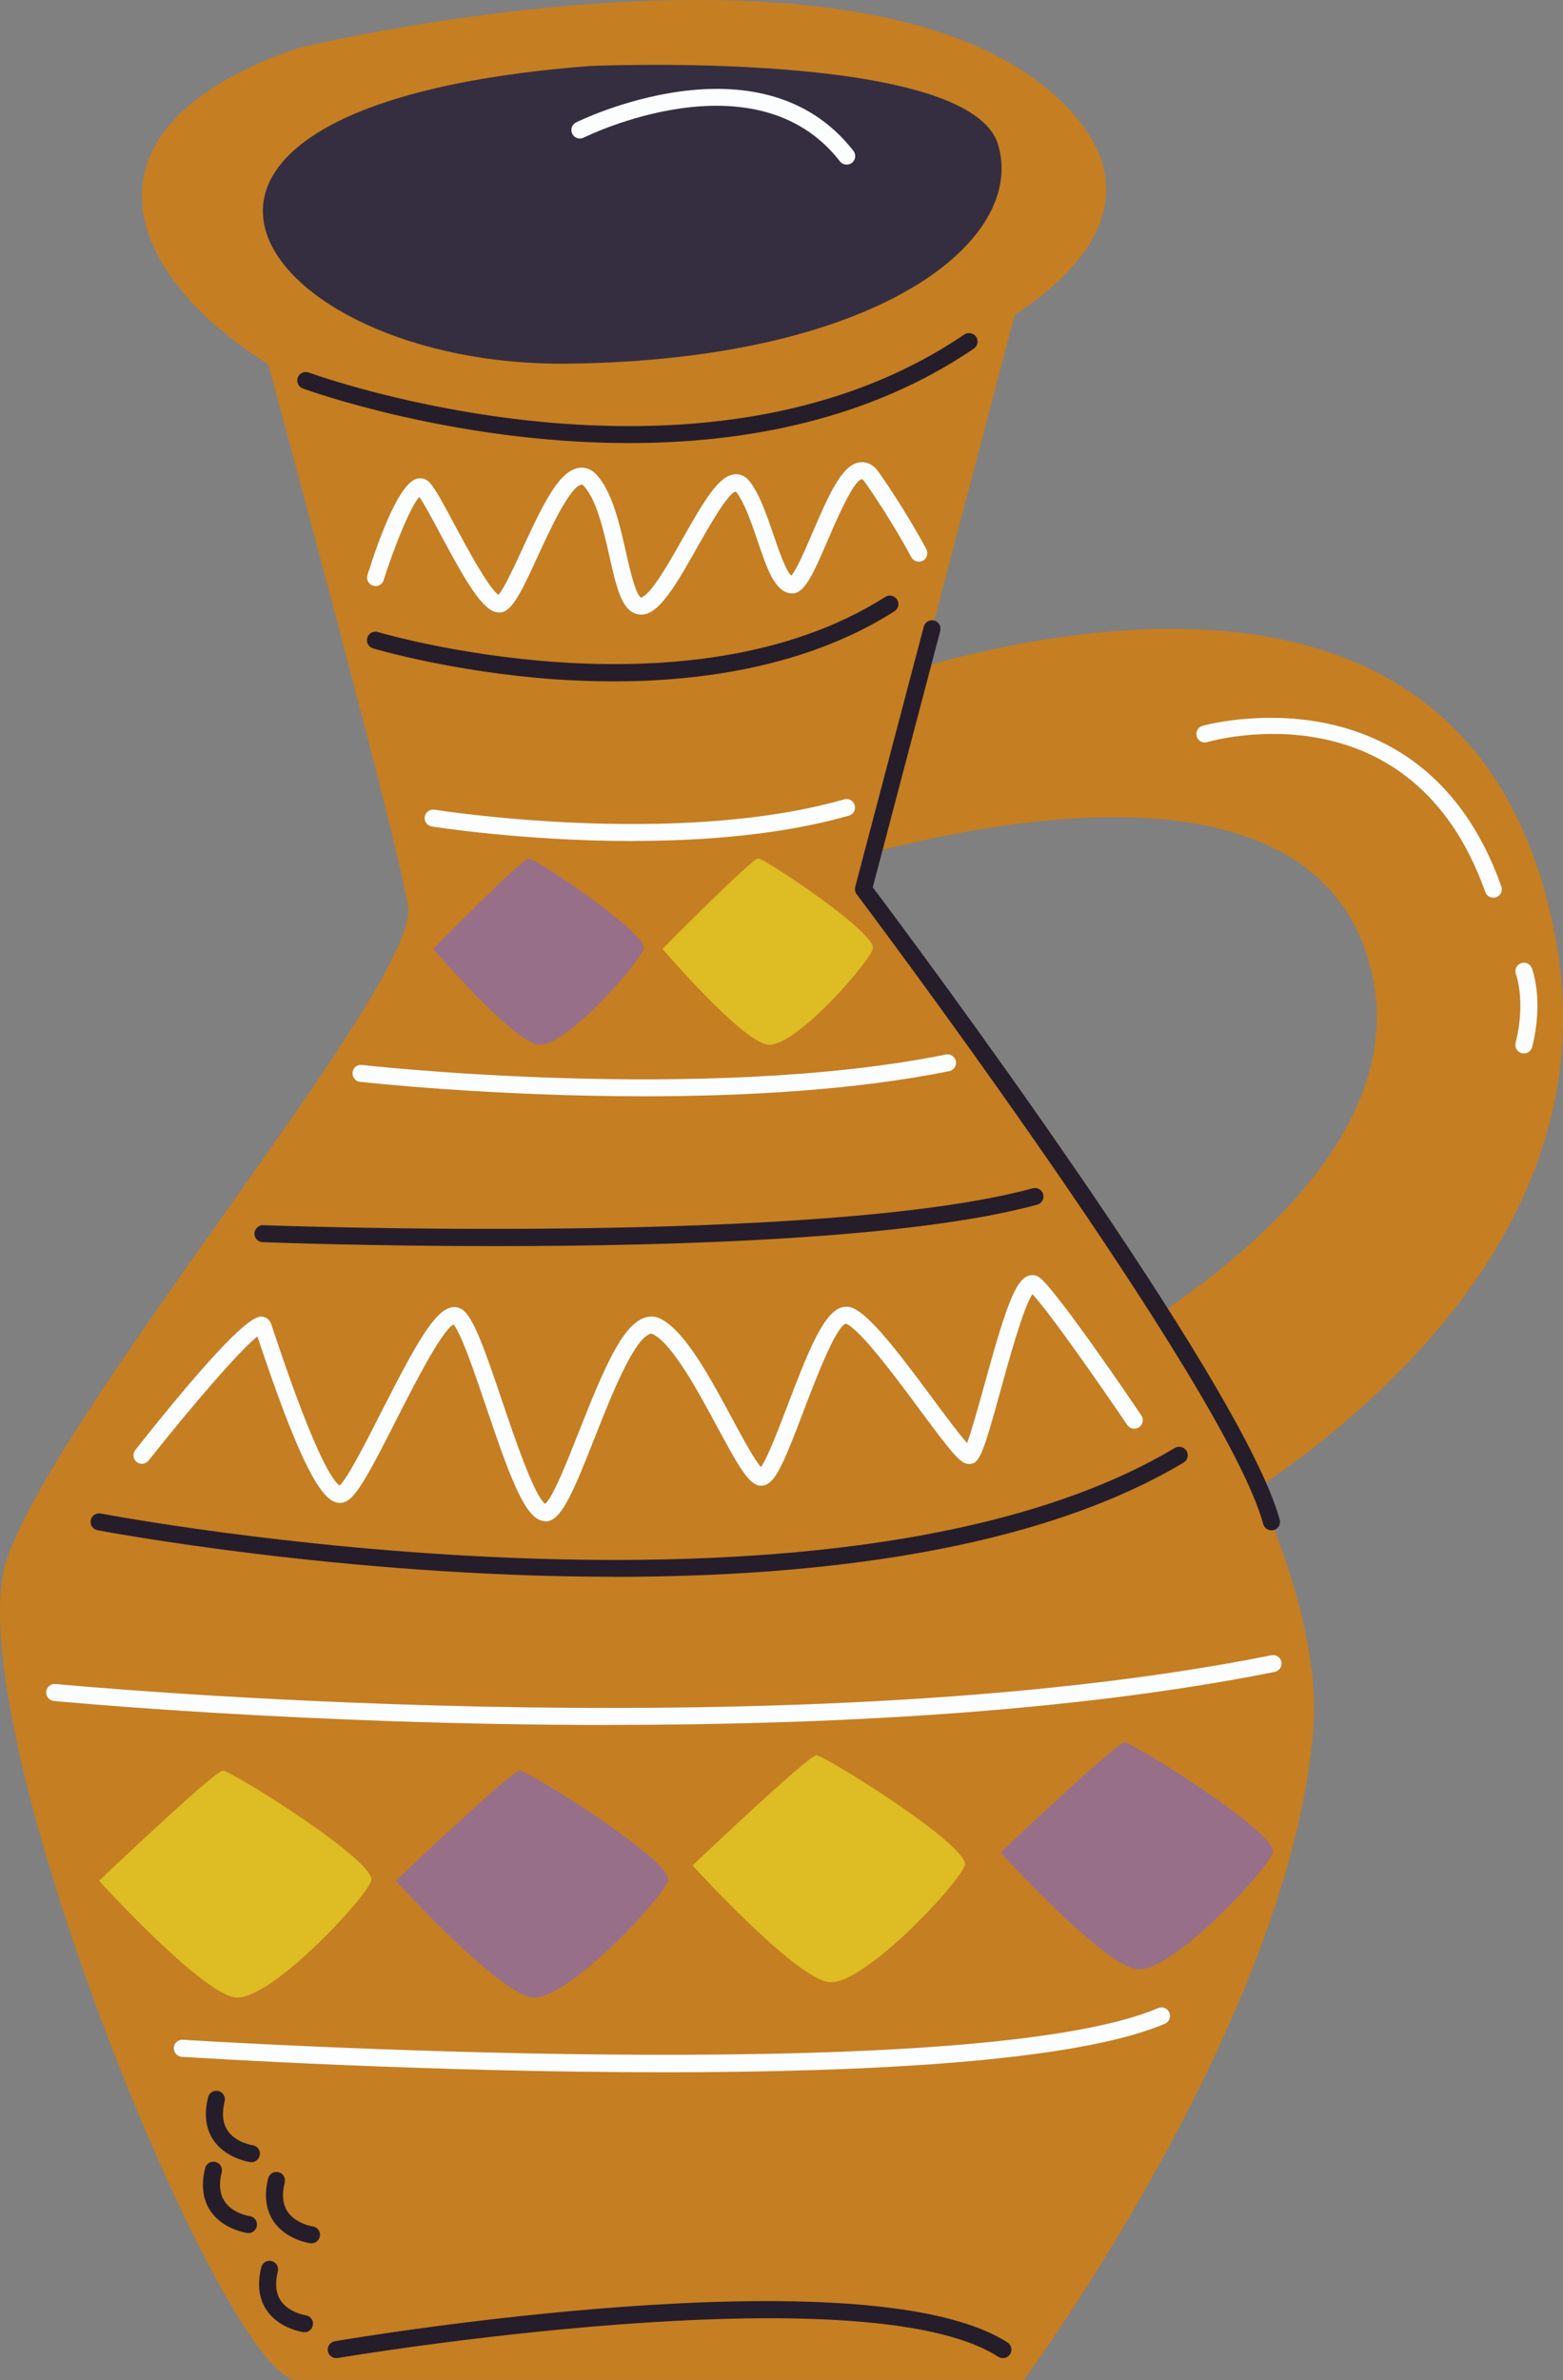 <?xml version="1.0" encoding="UTF-8"?> <svg xmlns="http://www.w3.org/2000/svg" id="_Слой_2" data-name="Слой 2" viewBox="0 0 186.05 283.25"><rect x="0" y="0" width="186.05" height="283.25" fill="#808080" stroke="none"/><defs><style> .cls-1 { fill: #fcfdff; } .cls-2 { fill: #261d2a; } .cls-3 { fill: #352e40; } .cls-4 { fill: #c57e22; } .cls-5 { fill: #986f89; } .cls-6 { fill: #debc23; } </style></defs><g id="_01" data-name="01"><g><path class="cls-4" d="m185.16,111.66c-8.17-43.94-50.17-39.35-75.41-32.29l11.03-41.88c11.03-7.29,15.42-16.49,4.9-26.04C101.64-10.37,35.54,5.7,35.54,5.7c-27.59,9.45-20.88,26.86-3.61,37.64,6.85,25.31,15.87,59.14,16.65,64.63,1.27,8.96-41.06,58.83-47.69,77.38-6.63,18.55,25.79,97.88,34.46,97.89,8.66,0,86.52,0,86.52,0,0,0,31.56-42.75,34.44-77.2.69-8.28-2.06-18.37-6.6-28.91,17.04-11.61,41.29-34.09,35.46-65.48Zm-46.44,44.26c-15.63-26.4-35.94-50.1-35.94-50.1l1.16-4.39c18.14-4.71,51.58-10.02,58.76,12.21,5.58,17.3-9.58,32.37-23.97,42.28Z"></path><path class="cls-3" d="m70.16,7.86s45.21-2.04,48.64,9.34c3.43,11.37-14.07,25.65-51.22,26.08-37.15.43-59.52-30.62,2.58-35.42Z"></path><path class="cls-2" d="m151.35,182.13c-.44,0-.85-.29-.98-.75-4.6-16.76-47.96-74.38-48.4-74.96-.19-.25-.25-.57-.17-.87l8.16-30.98c.14-.54.7-.86,1.24-.72.54.14.86.7.72,1.24l-8.03,30.51c4.18,5.56,43.89,58.67,48.44,75.25.15.54-.17,1.1-.71,1.24-.09.02-.18.04-.27.04Z"></path><path class="cls-2" d="m74.89,52.73c-21.01,0-38.56-6.39-38.85-6.5-.52-.2-.79-.78-.6-1.3.2-.52.78-.79,1.3-.6.46.17,46.51,16.91,78.04-4.52.47-.31,1.09-.19,1.41.27.31.46.19,1.09-.27,1.41-12.66,8.61-27.56,11.24-41.04,11.24Z"></path><path class="cls-2" d="m73.01,81.09c-2.43,0-4.75-.1-6.89-.24-12.24-.86-21.63-3.66-21.72-3.69-.54-.16-.84-.73-.68-1.26.16-.54.73-.84,1.26-.68.37.11,36.76,10.84,60.4-4.18.47-.3,1.1-.16,1.4.31.3.47.16,1.1-.31,1.4-10.38,6.6-23.01,8.34-33.46,8.34Z"></path><path class="cls-1" d="m76.3,73.14c-.31,0-.58-.07-.78-.16-1.6-.68-2.18-3.24-2.98-6.79-.69-3.04-1.47-6.49-2.94-8.24-.16-.19-.28-.28-.39-.27-1.37.19-3.86,5.61-5.2,8.53-2.19,4.78-3.22,6.85-4.78,6.68-1.82-.23-3.8-3.71-6.85-9.4-.96-1.8-1.88-3.51-2.47-4.36-1.03,1.15-2.94,5.8-4.24,9.91-.17.53-.73.84-1.27.66-.53-.17-.83-.74-.66-1.27,1.58-5.01,3.9-11.06,5.96-11.48.56-.11,1.11.08,1.5.54.7.81,1.7,2.68,2.96,5.05,1.42,2.64,3.99,7.44,5.17,8.25.66-.71,1.9-3.41,2.83-5.42,2.59-5.65,4.46-9.38,6.77-9.69.57-.08,1.42.02,2.22.97,1.8,2.12,2.63,5.83,3.37,9.1.43,1.91,1.16,5.11,1.8,5.37,0,0,.07-.01.2-.09,1.24-.75,3.09-4.01,4.72-6.9,2.65-4.68,4.36-7.55,6.24-7.69.67-.04,1.26.24,1.72.81,1.22,1.55,2.07,4.04,2.89,6.45.56,1.63,1.45,4.27,2.1,4.81.63-.69,1.75-3.3,2.51-5.08,2.18-5.1,3.66-8.21,5.71-8.42.56-.05,1.41.09,2.18,1.17,3.23,4.57,5.58,9,5.68,9.18.26.49.07,1.11-.42,1.37-.5.26-1.11.07-1.37-.42-.02-.04-2.4-4.51-5.55-8.96-.2-.28-.32-.33-.32-.33-.99.09-3.06,4.9-4.05,7.21-1.91,4.45-2.9,6.59-4.48,6.38-1.86-.24-2.76-2.89-3.91-6.26-.73-2.15-1.56-4.58-2.57-5.85-.91.1-3.22,4.19-4.6,6.63-1.92,3.4-3.74,6.62-5.44,7.64-.47.28-.89.38-1.25.38Z"></path><path class="cls-1" d="m177.75,106.83c-.42,0-.81-.26-.95-.67-8.73-24.6-32.11-18.12-33.1-17.84-.54.16-1.1-.15-1.25-.69-.16-.54.15-1.1.69-1.25.26-.08,26.21-7.27,35.57,19.11.19.53-.09,1.11-.62,1.29-.11.04-.23.06-.34.06Z"></path><path class="cls-1" d="m181.39,125.37c-.08,0-.17,0-.25-.03-.54-.14-.87-.69-.73-1.23,1.24-4.92.05-8.13.04-8.16-.2-.52.06-1.11.58-1.31.52-.2,1.1.05,1.31.57.06.15,1.45,3.8.04,9.39-.12.46-.53.77-.98.77Z"></path><path class="cls-2" d="m59.02,148.3c-15.03,0-26.64-.43-27.76-.47-.56-.02-1-.49-.97-1.05.02-.56.55-1.02,1.05-.97.66.02,66.47,2.46,91.59-4.39.54-.15,1.1.17,1.24.71.15.54-.17,1.1-.71,1.24-14.91,4.07-43.12,4.93-64.44,4.93Z"></path><path class="cls-2" d="m73.07,187.65c-32.25,0-60.97-5.45-61.47-5.54-.55-.11-.91-.64-.8-1.19.11-.55.64-.9,1.19-.8.87.17,87.08,16.51,127.86-7.8.48-.28,1.1-.13,1.39.35.29.48.13,1.1-.35,1.39-17.71,10.56-43.74,13.6-67.81,13.6Z"></path><path class="cls-1" d="m64.92,181.03c-.24,0-.48-.05-.71-.15-1.96-.84-3.71-5.65-6.36-13.49-1.31-3.87-2.92-8.65-3.87-9.77-1.44.77-4.82,7.44-6.87,11.48-2.84,5.6-4.52,8.8-5.82,9.54-.44.25-.96.29-1.46.1-2.1-.8-4.81-6.58-9.06-19.31-.05-.13-.09-.26-.13-.38-2.12,1.66-7.94,8.43-12.95,14.77-.35.44-.98.52-1.42.17-.44-.35-.51-.98-.17-1.42,12.85-16.25,14.56-15.96,15.19-15.86.45.07.81.38.97.81.08.22.23.67.43,1.28,4.9,14.66,6.98,17.51,7.74,17.99.95-.86,3.21-5.31,4.88-8.6,4.2-8.27,6.41-12.21,8.43-12.6.53-.1,1.05.04,1.46.39,1.27,1.11,2.57,4.82,4.58,10.78,1.44,4.26,3.83,11.32,5.12,12.21.93-.77,2.69-5.24,3.99-8.54,2.99-7.57,5.14-12.61,7.75-13.58.69-.26,1.4-.22,2.04.12,2.91,1.51,5.86,6.99,8.46,11.83,1.2,2.22,2.65,4.93,3.44,5.79.78-1.06,2.12-4.61,3.14-7.27,2.45-6.45,4.2-10.75,6.2-11.63.51-.22,1.04-.24,1.52-.05,2.07.82,5.3,5.03,9.64,10.88,1.41,1.9,3.09,4.17,4.03,5.21.53-1.37,1.34-4.31,2.02-6.77,2.6-9.45,3.74-12.67,5.34-13.15.49-.15.99-.03,1.39.32,2.32,2.03,11.02,14.86,12,16.32.31.46.19,1.09-.27,1.41-.46.31-1.09.19-1.41-.27-2.48-3.67-9.04-13.17-11.29-15.57-1.06,1.56-2.76,7.7-3.8,11.49-2.07,7.51-2.49,8.72-3.73,8.72-1,0-1.88-1.06-5.91-6.5-2.81-3.79-7.06-9.53-8.76-10.2-1.2.29-3.72,6.94-5.08,10.51-2.17,5.72-3.17,8.1-4.41,8.65-.36.16-.75.17-1.1.03-1.22-.48-2.4-2.6-4.75-6.95-2.22-4.12-5.26-9.77-7.62-10.99-.11-.06-.22-.08-.4-.01-1.96.73-4.63,7.49-6.58,12.43-2.26,5.73-3.62,9-5.14,9.71-.23.11-.47.16-.72.16Z"></path><path class="cls-2" d="m40.02,280.64c-.48,0-.91-.35-1-.84-.09-.55.28-1.08.83-1.17,2.58-.44,63.34-10.62,80.08.15.47.3.61.93.3,1.4-.3.47-.93.6-1.4.3-16.08-10.35-78.01.04-78.64.15-.06,0-.11.01-.17.01Z"></path><path class="cls-6" d="m11.79,223.83s13.76-13.11,14.74-13.11,18.42,10.87,17.66,13.11-12.13,14.39-16.19,13.88c-4.06-.51-16.21-13.88-16.21-13.88Z"></path><path class="cls-5" d="m47.12,223.83s13.76-13.11,14.74-13.11,18.42,10.87,17.66,13.11c-.76,2.24-12.13,14.39-16.19,13.88-4.06-.51-16.21-13.88-16.21-13.88Z"></path><path class="cls-6" d="m82.44,222.01s13.76-13.11,14.74-13.11,18.42,10.87,17.66,13.11-12.13,14.39-16.19,13.88c-4.06-.51-16.21-13.88-16.21-13.88Z"></path><path class="cls-5" d="m51.56,112.93s10.63-10.77,11.39-10.77,14.23,8.93,13.65,10.77c-.59,1.84-9.37,11.82-12.51,11.4s-12.53-11.4-12.53-11.4Z"></path><path class="cls-6" d="m78.86,112.93s10.63-10.77,11.39-10.77,14.23,8.93,13.65,10.77c-.59,1.84-9.37,11.82-12.51,11.4-3.14-.42-12.53-11.4-12.53-11.4Z"></path><path class="cls-5" d="m119.11,220.48s13.76-13.11,14.74-13.11,18.42,10.87,17.66,13.11-12.13,14.39-16.19,13.88c-4.06-.51-16.21-13.88-16.21-13.88Z"></path><path class="cls-1" d="m72.53,205.29c-36.11,0-65.61-2.81-66.12-2.86-.56-.05-.96-.55-.91-1.11.05-.56.56-.96,1.11-.91.86.08,86.54,8.24,144.73-3.42.54-.11,1.08.24,1.19.79.11.55-.25,1.08-.79,1.19-24.35,4.88-53.46,6.31-79.21,6.31Z"></path><path class="cls-1" d="m79.12,246.62c-28.22,0-55.41-1.71-57.48-1.84-.56-.04-.98-.52-.95-1.08.04-.56.5-.98,1.08-.95.93.06,93.47,5.87,116.09-3.77.51-.22,1.11.02,1.33.54.22.51-.02,1.11-.54,1.33-10.62,4.52-35.45,5.77-59.54,5.77Z"></path><path class="cls-1" d="m75.31,100.09c-13.01,0-23.74-1.7-23.91-1.73-.55-.09-.93-.61-.84-1.16.09-.55.6-.93,1.16-.84.29.05,28.64,4.53,48.77-1.23.54-.16,1.1.16,1.25.69.15.54-.16,1.1-.69,1.25-8.06,2.31-17.38,3.01-25.75,3.01Z"></path><path class="cls-1" d="m76.67,130.47c-18.39,0-33.56-1.7-33.81-1.72-.56-.06-.96-.57-.89-1.12.06-.56.56-.97,1.12-.89.4.05,40.77,4.55,69.5-1.24.56-.11,1.08.24,1.19.79.11.55-.24,1.08-.79,1.19-11.36,2.29-24.51,2.99-36.33,2.99Z"></path><g><path class="cls-2" d="m29.57,265.75s-.09,0-.13,0c-.12-.02-2.88-.41-4.37-2.6-.94-1.37-1.15-3.09-.65-5.12.14-.54.69-.88,1.23-.74.54.13.87.68.74,1.23-.36,1.44-.23,2.61.36,3.49.97,1.43,2.94,1.73,2.96,1.73.56.07.95.58.87,1.14-.07.51-.5.88-1,.88Z"></path><path class="cls-2" d="m36.25,277.55s-.09,0-.13,0c-.12-.02-2.88-.41-4.37-2.6-.94-1.37-1.15-3.09-.65-5.12.13-.54.68-.88,1.23-.74.54.13.87.68.74,1.23-.36,1.43-.24,2.6.35,3.48.97,1.44,2.96,1.74,2.97,1.74.55.08.94.59.86,1.14-.07.51-.5.88-1,.88Z"></path><path class="cls-2" d="m29.92,257.31s-.09,0-.13,0c-.12-.02-2.88-.41-4.37-2.6-.94-1.37-1.15-3.09-.65-5.12.13-.54.69-.87,1.23-.74.54.13.87.68.74,1.23-.36,1.44-.23,2.61.36,3.49.97,1.43,2.94,1.73,2.96,1.73.56.07.95.58.87,1.14-.07.51-.5.88-1,.88Z"></path><path class="cls-2" d="m37.07,266.97s-.09,0-.13,0c-.12-.02-2.88-.41-4.37-2.6-.93-1.37-1.15-3.09-.65-5.12.13-.55.69-.87,1.23-.74.54.13.87.68.74,1.23-.36,1.44-.24,2.61.36,3.49.97,1.43,2.94,1.73,2.96,1.73.56.07.95.58.87,1.14-.07.51-.5.88-1,.88Z"></path></g><path class="cls-1" d="m100.78,19.59c-.3,0-.6-.13-.8-.39-10.06-12.93-30.3-2.93-30.5-2.82-.5.25-1.11.05-1.36-.45-.25-.5-.05-1.11.45-1.36.22-.11,21.93-10.86,33.02,3.39.34.44.26,1.08-.18,1.42-.19.14-.4.21-.62.21Z"></path></g></g></svg> 